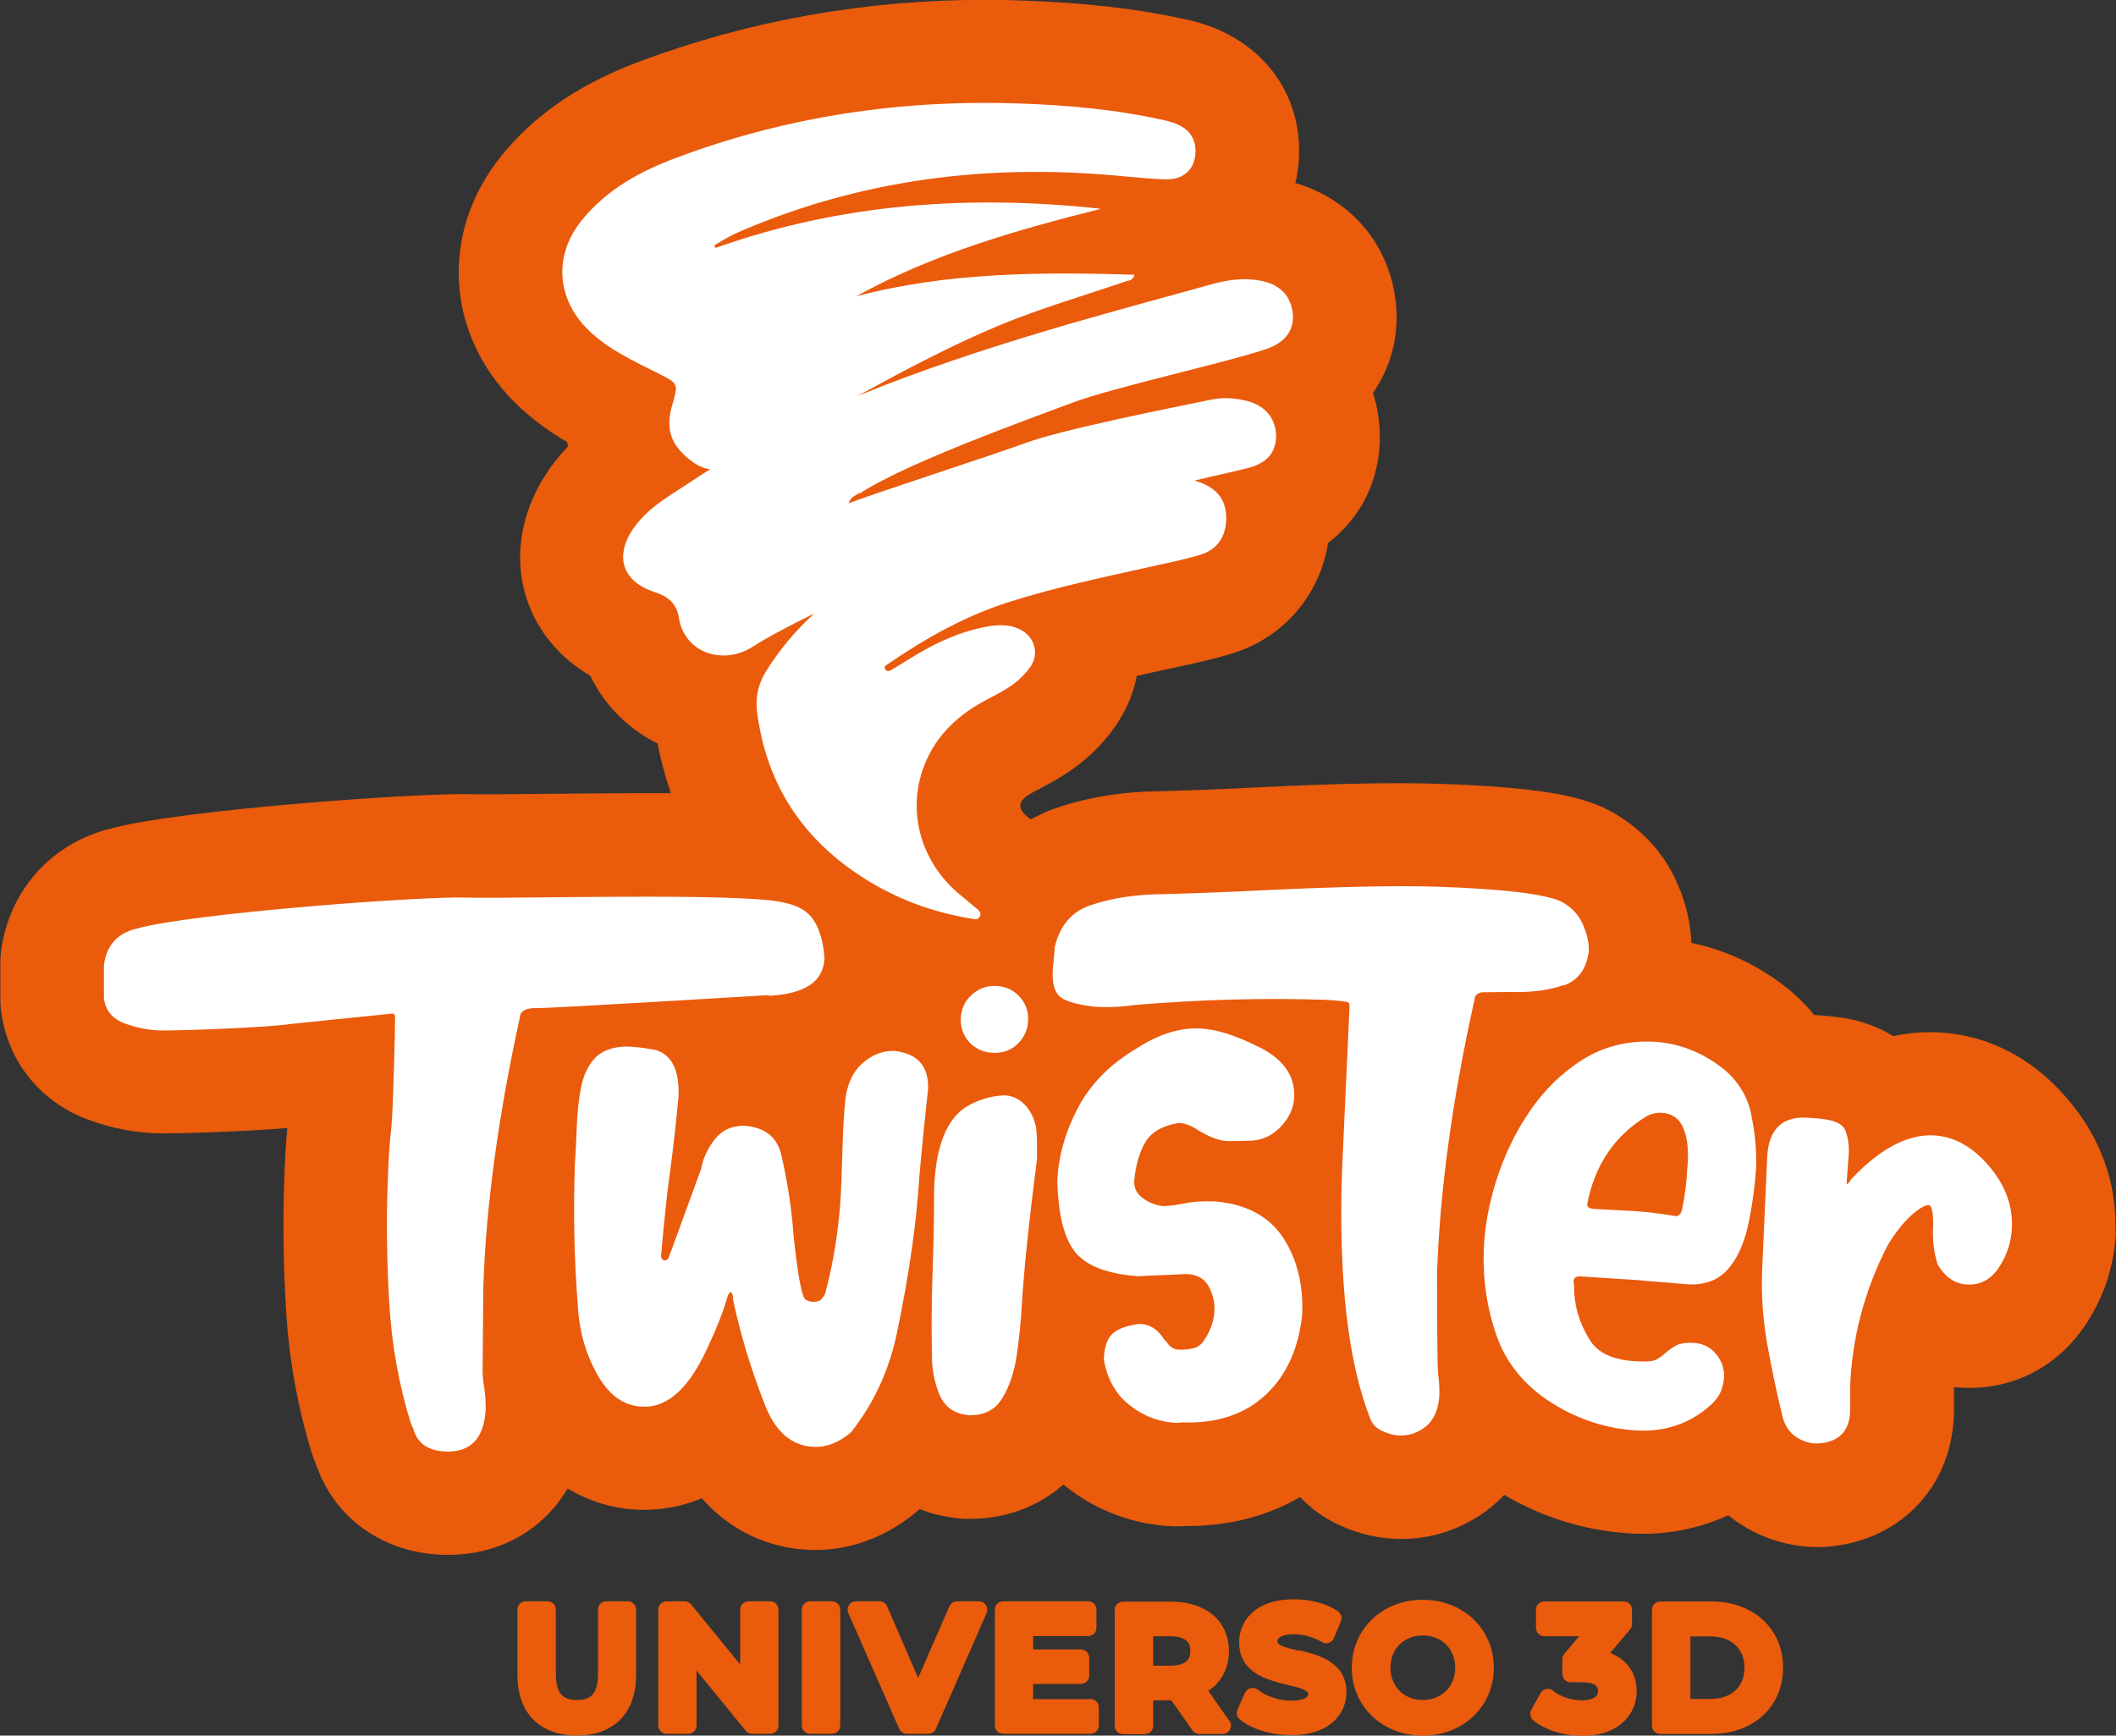 <svg xmlns="http://www.w3.org/2000/svg" width="178" height="146" viewBox="0 0 178 146" fill="none"><rect x="0" y="0" width="178" height="146" fill="#333333" stroke="none"/><g clip-path="url(#clip0_3614_340)"><path d="M177.986 103.54C177.887 106.298 177.082 108.888 175.557 111.252C173.227 114.883 169.47 116.882 165.262 116.741C164.965 116.741 164.668 116.713 164.372 116.685C164.372 116.783 164.372 116.868 164.372 116.966V118.824C164.372 118.908 164.358 118.979 164.358 119.063C164.146 125.284 159.584 129.843 153.272 130.139C153.046 130.139 152.806 130.139 152.58 130.139C150.193 130.055 147.919 129.295 145.998 127.929C145.787 127.775 145.589 127.62 145.391 127.465C143.358 128.394 141.14 128.929 138.824 129.013C138.627 129.013 138.415 129.013 138.217 129.013H137.624C133.698 128.858 129.969 127.761 126.538 125.748C126.114 126.198 125.676 126.578 125.281 126.902C123.007 128.661 120.296 129.548 117.471 129.449C115.819 129.393 114.195 128.999 112.627 128.267C111.37 127.69 110.269 126.888 109.365 125.931C107.02 127.296 103.885 128.38 99.804 128.366C99.451 128.394 99.098 128.408 98.759 128.394C95.44 128.281 92.305 127.127 89.678 125.058C89.607 125.002 89.537 124.932 89.452 124.875C87.235 126.832 84.354 127.859 81.148 127.761C80.668 127.746 80.188 127.69 79.722 127.592L79.072 127.465C78.846 127.423 78.62 127.367 78.394 127.296C78.041 127.198 77.702 127.071 77.363 126.93C77.335 126.958 77.307 127.001 77.264 127.029C73.889 129.928 70.457 130.449 68.169 130.378C64.568 130.252 61.391 128.704 59.032 126.03C57.027 126.874 55.148 127.043 53.779 127.001C51.604 126.93 49.556 126.297 47.748 125.213C45.63 128.802 41.817 130.941 37.213 130.786C32.27 130.618 28.231 127.761 26.663 123.398C26.48 122.976 26.324 122.539 26.183 122.089C25.025 118.275 24.305 114.278 24.065 110.197C23.839 106.509 23.782 102.864 23.91 99.36C23.966 97.474 24.065 96.01 24.164 94.885C20.675 95.194 14.405 95.377 13.148 95.335C11.185 95.264 9.25 94.871 7.372 94.167C3.418 92.689 0.706 89.34 0.113 85.216C0.057 84.822 0.028 84.414 0.028 84.02V81.177C0.028 80.769 0.042 80.347 0.099 79.938C0.819 74.801 4.392 70.875 9.434 69.665C15.45 68.088 35.405 66.667 39.571 66.808C40.419 66.836 42.975 66.808 45.672 66.779C49.005 66.751 52.875 66.709 56.434 66.723C55.982 65.372 55.586 63.993 55.318 62.543C52.861 61.333 50.855 59.334 49.655 56.843C47.099 55.352 45.206 53.1 44.316 50.398C43.116 46.753 43.865 42.699 46.35 39.266C46.802 38.646 47.282 38.069 47.776 37.563C47.762 37.45 47.734 37.323 47.72 37.197C46.265 36.338 44.74 35.283 43.3 33.847C37.467 28.049 37.001 19.52 42.17 13.117C45.898 8.5 50.672 6.347 53.934 5.123C63.085 1.717 72.816 -0.014 82.871 -0.014C83.859 -0.014 84.876 5.04218e-06 85.879 0.042C91.33 0.225 95.807 0.746 99.959 1.675C105.763 2.984 109.421 7.431 109.28 13.004C109.266 13.834 109.153 14.637 108.969 15.397C113.757 16.804 117.019 20.73 117.443 25.741C117.669 28.429 116.949 30.962 115.494 33.059C115.875 34.227 116.073 35.494 116.073 36.803C116.059 40.434 114.449 43.586 111.723 45.669C111.017 50.074 107.981 53.635 103.645 54.972C102.176 55.422 100.764 55.732 99.521 55.999C99.197 56.069 98.872 56.14 98.547 56.21L96.753 56.604C96.372 56.689 96.005 56.773 95.624 56.858C95.256 58.828 94.24 61.037 92.022 63.205C90.384 64.809 88.619 65.738 87.447 66.357C87.277 66.442 87.122 66.526 86.952 66.611C86.006 67.131 85.893 67.441 85.865 67.568C85.71 68.032 86.133 68.454 86.317 68.609L86.712 68.933C87.376 68.567 88.054 68.243 88.788 67.99C91.147 67.174 93.745 66.695 96.541 66.582C96.584 66.582 96.626 66.582 96.669 66.582C99.578 66.512 102.558 66.4 105.538 66.245C112.316 65.907 117.429 65.808 121.157 65.935C129.786 66.231 132.752 67.019 134.658 67.835C134.856 67.919 135.068 68.018 135.251 68.117C137.864 69.482 139.869 71.564 141.041 74.182C141.804 75.885 142.214 77.602 142.284 79.319C145.236 79.924 148.018 81.247 150.475 83.231C150.532 83.274 150.588 83.33 150.645 83.372C151.365 83.992 152.029 84.667 152.622 85.385C153.385 85.427 154.161 85.497 154.952 85.61C154.995 85.61 155.023 85.61 155.065 85.624C156.619 85.877 158.031 86.398 159.26 87.158C160.432 86.905 161.632 86.792 162.847 86.834C165.756 86.933 170.007 87.96 173.806 92.309C176.658 95.574 178.085 99.459 177.944 103.54H177.986ZM52.804 134.699H51.011C50.615 134.699 50.304 135.008 50.304 135.403V140.835C50.304 142.735 49.457 143.002 48.539 143.002C47.621 143.002 46.76 142.735 46.76 140.835V135.403C46.76 135.008 46.449 134.699 46.054 134.699H44.232C43.836 134.699 43.526 135.008 43.526 135.403V140.905C43.526 144.086 45.39 145.986 48.525 145.986C51.66 145.986 53.51 144.086 53.51 140.905V135.403C53.51 135.008 53.2 134.699 52.804 134.699ZM64.78 134.699H62.972C62.577 134.699 62.266 135.008 62.266 135.403V140.019L58.128 134.952C58.001 134.783 57.789 134.699 57.578 134.699H56.081C55.685 134.699 55.374 135.008 55.374 135.403V145.142C55.374 145.536 55.685 145.845 56.081 145.845H57.888C58.284 145.845 58.594 145.536 58.594 145.142V140.525L62.732 145.592C62.859 145.761 63.071 145.845 63.283 145.845H64.78C65.175 145.845 65.486 145.536 65.486 145.142V135.403C65.486 135.008 65.175 134.699 64.78 134.699ZM69.977 134.699H68.155C67.76 134.699 67.449 135.008 67.449 135.403V145.142C67.449 145.536 67.76 145.845 68.155 145.845H69.977C70.373 145.845 70.683 145.536 70.683 145.142V135.403C70.683 135.008 70.373 134.699 69.977 134.699ZM82.334 134.699H80.512C80.23 134.699 79.976 134.868 79.863 135.121L77.236 141.145L74.623 135.121C74.51 134.868 74.256 134.699 73.974 134.699H72.011C71.771 134.699 71.545 134.811 71.418 135.023C71.29 135.22 71.262 135.473 71.361 135.684L75.64 145.423C75.753 145.676 76.007 145.845 76.29 145.845H78.083C78.366 145.845 78.62 145.676 78.733 145.423L82.998 135.684C83.097 135.459 83.069 135.22 82.942 135.023C82.814 134.826 82.588 134.699 82.348 134.699H82.334ZM91.726 142.932H86.91V141.651H90.921C91.316 141.651 91.627 141.342 91.627 140.948V139.456C91.627 139.062 91.316 138.752 90.921 138.752H86.91V137.626H91.528C91.923 137.626 92.234 137.317 92.234 136.923V135.403C92.234 135.008 91.923 134.699 91.528 134.699H84.396C84.001 134.699 83.69 135.008 83.69 135.403V145.142C83.69 145.536 84.001 145.845 84.396 145.845H91.726C92.121 145.845 92.432 145.536 92.432 145.142V143.622C92.432 143.228 92.121 142.918 91.726 142.918V142.932ZM103.419 144.747C103.575 144.959 103.589 145.24 103.462 145.479C103.334 145.719 103.094 145.859 102.84 145.859H100.891C100.665 145.859 100.439 145.747 100.312 145.564L98.533 143.03H97.007V145.17C97.007 145.564 96.697 145.873 96.301 145.873H94.48C94.084 145.873 93.773 145.564 93.773 145.17V135.431C93.773 135.037 94.084 134.727 94.48 134.727H98.504C101.456 134.727 103.377 136.36 103.377 138.893C103.377 140.328 102.755 141.511 101.64 142.228L103.419 144.762V144.747ZM97.007 140.117H98.42C100.129 140.117 100.129 139.217 100.129 138.879C100.129 138.541 100.129 137.64 98.42 137.64H97.007V140.117ZM109.223 138.851C108.39 138.654 107.458 138.428 107.458 138.091C107.458 137.528 108.447 137.471 108.87 137.471C109.647 137.471 110.466 137.711 111.215 138.133C111.384 138.245 111.61 138.26 111.794 138.189C111.992 138.119 112.147 137.978 112.217 137.781L112.796 136.374C112.924 136.064 112.811 135.712 112.528 135.515C111.596 134.896 110.226 134.53 108.885 134.53C105.453 134.53 104.238 136.472 104.238 138.147C104.238 140.751 106.667 141.328 108.277 141.722C109.111 141.919 110.057 142.144 110.057 142.496C110.057 143.03 108.842 143.059 108.602 143.059C107.599 143.059 106.512 142.693 105.82 142.144C105.651 142.003 105.425 141.961 105.213 142.003C105.001 142.059 104.817 142.2 104.733 142.397L104.097 143.805C103.97 144.086 104.041 144.424 104.281 144.621C105.227 145.437 106.922 145.958 108.602 145.958C112.034 145.958 113.263 144.016 113.263 142.355C113.263 139.765 110.833 139.188 109.238 138.808L109.223 138.851ZM125.662 140.286C125.662 143.537 123.092 146 119.688 146C116.285 146 113.714 143.537 113.714 140.286C113.714 137.035 116.285 134.572 119.688 134.572C123.092 134.572 125.662 137.035 125.662 140.286ZM122.414 140.286C122.414 138.71 121.27 137.57 119.688 137.57C118.107 137.57 116.963 138.71 116.963 140.286C116.963 141.862 118.107 143.002 119.688 143.002C121.27 143.002 122.414 141.862 122.414 140.286ZM135.463 139.034L137.115 137.077C137.228 136.951 137.285 136.796 137.285 136.627V135.417C137.285 135.023 136.974 134.713 136.579 134.713H129.913C129.518 134.713 129.207 135.023 129.207 135.417V136.937C129.207 137.331 129.518 137.64 129.913 137.64H132.836L131.594 139.118C131.481 139.245 131.424 139.399 131.424 139.568V140.807C131.424 141.201 131.735 141.511 132.13 141.511H133.02C134.432 141.511 134.432 142.045 134.432 142.256C134.432 142.946 133.486 143.03 133.076 143.03C132.173 143.03 131.255 142.721 130.661 142.228C130.506 142.088 130.28 142.045 130.082 142.073C129.871 142.116 129.701 142.242 129.588 142.425L128.811 143.833C128.642 144.128 128.727 144.508 128.995 144.733C130.012 145.536 131.551 146.014 133.105 146.014C136.268 146.014 137.68 144.128 137.68 142.256C137.68 140.751 136.861 139.597 135.463 139.048V139.034ZM149.995 140.286C149.995 143.565 147.51 145.859 143.951 145.859H139.672C139.276 145.859 138.965 145.55 138.965 145.156V135.417C138.965 135.023 139.276 134.713 139.672 134.713H143.951C147.51 134.713 149.995 137.007 149.995 140.286ZM142.2 142.918H143.866C145.645 142.918 146.747 141.905 146.747 140.286C146.747 138.668 145.645 137.654 143.866 137.654H142.2V142.932V142.918Z" fill="#EA5B0C"></path><path d="M64.653 83.71C63.424 83.78 46.322 84.822 45.305 84.794C44.288 84.766 43.766 85.005 43.737 85.554C41.902 93.942 40.885 101.485 40.659 108.184L40.602 114.785C40.574 115.432 40.616 116.065 40.729 116.699C40.828 117.332 40.871 117.965 40.856 118.613C40.701 121.005 39.586 122.173 37.51 122.103C35.998 122.047 35.094 121.413 34.77 120.189C34.671 120.006 34.586 119.809 34.516 119.584C33.541 116.403 32.948 113.096 32.75 109.662C32.538 106.228 32.496 102.892 32.609 99.641C32.666 97.812 32.75 96.447 32.849 95.518C32.948 94.772 33.019 93.534 33.075 91.817C33.216 87.637 33.259 85.497 33.216 85.399C33.16 85.314 33.103 85.258 33.033 85.258L24.361 86.145C22.582 86.44 14.702 86.722 13.445 86.68C12.442 86.651 11.439 86.44 10.451 86.074C9.462 85.694 8.883 85.005 8.742 84.006V81.163C8.968 79.488 9.914 78.461 11.581 78.095C16.043 76.842 35.419 75.364 39.303 75.505C42.819 75.618 62.309 75.069 65.797 75.899C67.054 76.124 67.929 76.617 68.438 77.391C68.946 78.165 69.257 79.235 69.356 80.586C69.285 82.556 67.732 83.612 64.667 83.766L64.653 83.71ZM75.287 88.397C74.313 88.368 73.423 88.692 72.618 89.382C71.799 90.071 71.305 91.071 71.121 92.394C71.008 93.534 70.937 94.702 70.895 95.884L70.782 99.43C70.669 102.611 70.231 105.721 69.44 108.733C69.328 109.014 69.186 109.212 69.045 109.338C68.904 109.465 68.678 109.507 68.395 109.507C68.184 109.507 67.972 109.437 67.76 109.324C67.449 109.099 67.11 107.297 66.757 103.92C66.588 101.654 66.249 99.43 65.74 97.221C65.401 95.673 64.371 94.828 62.648 94.702C61.602 94.673 60.769 95.039 60.162 95.799C59.541 96.573 59.145 97.418 58.976 98.333L56.419 105.341C56.377 105.412 56.349 105.496 56.335 105.58C56.306 105.665 56.264 105.763 56.194 105.876C56.123 105.975 56.01 106.031 55.869 106.031C55.685 105.96 55.6 105.806 55.614 105.595C55.855 102.78 56.109 100.359 56.391 98.361C56.631 96.616 56.857 94.561 57.083 92.21C57.154 90.029 56.518 88.734 55.163 88.326C54.301 88.157 53.482 88.059 52.691 88.031C51.505 88.059 50.615 88.397 50.036 89.016C49.457 89.635 49.076 90.465 48.878 91.479C48.68 92.492 48.567 93.562 48.525 94.688C48.483 95.813 48.426 96.939 48.356 98.037C48.228 102.006 48.299 105.946 48.61 109.873C48.723 111.956 49.259 113.87 50.248 115.629C51.236 117.388 52.508 118.289 54.089 118.331C56.137 118.402 57.916 116.811 59.428 113.56C60.233 111.871 60.826 110.38 61.193 109.099C61.235 108.916 61.334 108.775 61.475 108.677C61.617 108.789 61.673 109.029 61.673 109.38C62.294 112.265 63.156 115.108 64.243 117.909C65.133 120.372 66.545 121.639 68.48 121.709C69.553 121.751 70.599 121.329 71.601 120.47C73.522 118.022 74.793 115.263 75.442 112.167C76.474 107.255 77.109 102.794 77.349 98.797C77.533 96.728 77.773 94.336 78.069 91.619C78.14 89.719 77.222 88.65 75.315 88.411L75.287 88.397ZM83.591 88.566C84.382 88.594 85.06 88.34 85.611 87.805C86.162 87.271 86.458 86.609 86.486 85.821C86.515 85.033 86.26 84.357 85.738 83.809C85.215 83.26 84.566 82.964 83.775 82.936C82.984 82.908 82.306 83.161 81.727 83.696C81.148 84.231 80.851 84.892 80.823 85.68C80.795 86.469 81.049 87.144 81.558 87.693C82.08 88.242 82.758 88.537 83.577 88.566H83.591ZM87.108 94.645C86.952 93.956 86.642 93.379 86.176 92.9C85.71 92.422 85.145 92.168 84.509 92.14C83.436 92.182 82.419 92.464 81.459 92.999C79.665 94.012 78.705 96.362 78.578 100.05C78.578 102.555 78.521 105.032 78.436 107.48C78.352 109.929 78.352 112.294 78.408 114.545C78.451 115.446 78.648 116.333 78.987 117.219C79.34 118.106 79.933 118.669 80.795 118.922L81.445 119.049C82.744 119.091 83.69 118.627 84.297 117.642C84.905 116.656 85.314 115.46 85.526 114.025C85.738 112.603 85.879 111.154 85.964 109.69C86.133 106.833 86.557 102.766 87.235 97.474V96.348C87.235 95.743 87.207 95.166 87.122 94.631L87.108 94.645ZM131.509 82.908C132.737 82.486 133.458 81.529 133.655 80.023C133.684 79.305 133.5 78.545 133.133 77.715C132.766 76.898 132.144 76.251 131.255 75.801C129.8 75.181 126.34 74.773 120.889 74.59C117.443 74.478 112.472 74.59 105.989 74.9C102.925 75.055 99.903 75.167 96.923 75.238C94.974 75.322 93.237 75.632 91.683 76.167C90.144 76.701 89.156 77.87 88.732 79.643L88.548 81.782C88.506 82.964 88.817 83.71 89.466 84.048C90.116 84.371 91.09 84.597 92.389 84.709C93.435 84.737 94.451 84.695 95.468 84.54C100.948 84.076 106.286 83.935 111.497 84.104C112.712 84.174 113.361 84.259 113.432 84.329C113.503 84.4 113.531 84.569 113.517 84.822L112.895 98.403C112.585 107.635 113.39 114.644 115.31 119.443C115.48 119.837 115.805 120.161 116.299 120.386C116.793 120.611 117.273 120.738 117.739 120.752C118.53 120.78 119.251 120.527 119.914 120.02C120.578 119.499 120.959 118.683 121.072 117.529C121.101 116.882 121.072 116.22 120.973 115.545C120.917 115.01 120.889 112.181 120.889 107.044C121.129 100.106 122.174 92.45 124.038 84.09C124.038 83.766 124.25 83.555 124.645 83.471L127.018 83.443C128.741 83.499 130.224 83.316 131.452 82.894L131.509 82.908ZM102.205 101.063C101.131 101.021 100.242 101.091 99.55 101.246C99.084 101.344 98.561 101.415 97.982 101.457C97.403 101.443 96.824 101.246 96.245 100.866C95.666 100.486 95.383 99.979 95.412 99.332C95.525 98.051 95.835 96.967 96.33 96.109C96.824 95.25 97.756 94.702 99.14 94.462C99.677 94.476 100.242 94.702 100.849 95.11C101.795 95.673 102.628 95.982 103.349 95.996L105.297 95.954C106.272 95.884 107.105 95.476 107.797 94.716C108.489 93.97 108.842 93.153 108.87 92.253C108.927 90.423 107.896 89.016 105.778 88.017C103.871 87.06 102.233 86.553 100.863 86.511C99.168 86.454 97.417 87.017 95.581 88.214C93.35 89.537 91.698 91.225 90.638 93.266C89.579 95.307 89.014 97.347 88.944 99.388C89.028 102.259 89.537 104.258 90.497 105.383C91.443 106.509 93.195 107.171 95.737 107.354L99.79 107.171C100.694 107.199 101.315 107.551 101.668 108.198C102.021 108.86 102.191 109.521 102.162 110.197C102.134 111.027 101.88 111.815 101.386 112.589C101.16 113.011 100.849 113.279 100.468 113.391C100.086 113.504 99.663 113.546 99.197 113.532C98.942 113.532 98.745 113.462 98.575 113.349C98.406 113.237 98.293 113.11 98.208 112.983C98.123 112.857 98.024 112.758 97.925 112.674C97.417 111.829 96.725 111.393 95.864 111.365C94.889 111.477 94.155 111.731 93.66 112.125C93.166 112.519 92.898 113.251 92.856 114.334C93.124 115.995 93.858 117.29 95.044 118.219C96.231 119.147 97.573 119.64 99.041 119.696L99.422 119.654C102.36 119.753 104.718 118.979 106.484 117.318C108.249 115.657 109.266 113.377 109.548 110.492C109.633 107.987 109.082 105.848 107.91 104.075C106.724 102.301 104.831 101.288 102.219 101.063H102.205ZM147.312 93.759C147.637 95.279 147.778 96.784 147.721 98.29C147.594 100.078 147.354 101.71 147.015 103.216C146.676 104.708 146.112 105.904 145.335 106.791C144.544 107.677 143.442 108.1 142.002 108.043C140.816 107.931 139.926 107.86 139.319 107.818C138.711 107.776 138.245 107.734 137.92 107.692L132.921 107.368C132.568 107.368 132.384 107.495 132.37 107.776L132.413 108.156C132.399 109.732 132.808 111.21 133.67 112.603C134.347 113.814 135.731 114.447 137.807 114.517C138.457 114.545 138.909 114.517 139.163 114.433C139.417 114.348 139.714 114.151 140.067 113.842C140.42 113.532 140.745 113.307 141.056 113.152C141.366 112.997 141.804 112.941 142.383 112.955C143.174 112.983 143.824 113.279 144.318 113.856C144.812 114.433 145.052 115.094 145.038 115.84C144.982 116.375 144.869 116.825 144.699 117.177C144.53 117.529 144.247 117.881 143.88 118.219C142.355 119.57 140.575 120.273 138.528 120.344H137.935C135.308 120.231 132.865 119.471 130.577 118.036C128.289 116.6 126.735 114.728 125.916 112.42C125.097 110.112 124.73 107.692 124.815 105.158C124.885 103.258 125.238 101.274 125.902 99.205C126.566 97.136 127.498 95.208 128.713 93.435C129.927 91.662 131.396 90.24 133.119 89.142C134.842 88.059 136.791 87.552 138.937 87.623C141.084 87.693 143.202 88.481 145.052 89.973C146.239 90.986 147.001 92.239 147.326 93.759H147.312ZM141.988 97.502C142.03 96.362 141.875 95.433 141.522 94.716C141.169 94.012 140.561 93.632 139.7 93.604C139.347 93.604 138.98 93.674 138.612 93.843C135.859 95.476 134.164 97.953 133.514 101.302C133.514 101.555 133.712 101.682 134.15 101.696L136.466 101.823C137.935 101.865 139.446 102.034 140.985 102.301C141.197 102.301 141.366 102.147 141.479 101.837C141.734 100.556 141.889 99.444 141.917 98.516L142.002 97.502H141.988ZM162.592 95.504C160.403 95.433 158.116 96.658 155.729 99.191C155.687 99.219 155.658 99.29 155.616 99.374C155.574 99.459 155.489 99.543 155.333 99.613L155.531 96.883C155.531 96.137 155.418 95.532 155.221 95.067C155.023 94.617 154.514 94.322 153.681 94.181C153.074 94.082 152.481 94.04 151.902 94.012C149.925 93.942 148.851 94.983 148.668 97.122L148.23 106.889C148.159 109 148.3 111.069 148.668 113.11C149.035 115.151 149.459 117.191 149.967 119.246C150.165 119.936 150.518 120.47 151.04 120.836C151.563 121.216 152.17 121.413 152.848 121.427C154.641 121.343 155.574 120.442 155.63 118.725V116.741C155.785 112.561 156.83 108.564 158.794 104.75C159.104 104.229 159.471 103.695 159.895 103.174C160.319 102.653 160.757 102.217 161.208 101.879C161.646 101.541 161.985 101.372 162.197 101.372C162.381 101.372 162.494 101.555 162.55 101.921C162.607 102.287 162.635 102.724 162.607 103.272C162.564 104.342 162.691 105.369 162.988 106.355C163.638 107.452 164.471 108.015 165.516 108.057C166.631 108.1 167.521 107.593 168.185 106.566C168.849 105.538 169.202 104.426 169.244 103.244C169.315 101.344 168.637 99.599 167.239 97.995C165.841 96.39 164.273 95.56 162.55 95.504H162.592ZM72.293 41.531C75.993 39.068 86.02 35.437 90.172 33.889C93.703 32.566 102.996 30.554 106.568 29.344C108.094 28.823 108.87 27.767 108.757 26.459C108.63 24.868 107.628 23.883 105.975 23.602C104.577 23.348 103.221 23.545 101.88 23.925C94.225 26.064 82.73 28.978 72.124 33.312C76.007 31.187 79.919 29.104 84.015 27.387C87.503 25.938 91.118 24.896 94.692 23.672C94.946 23.587 95.313 23.616 95.426 23.109C87.531 22.87 79.722 22.898 72.025 24.924C78.479 21.35 85.498 19.351 92.615 17.564C81.558 16.354 70.712 17.114 60.19 20.857C60.162 20.787 60.12 20.702 60.091 20.632C60.684 20.294 61.264 19.914 61.885 19.633C71.686 15.326 81.967 13.877 92.587 14.665C94.381 14.791 96.16 15.017 97.968 15.087C99.592 15.143 100.524 14.242 100.566 12.779C100.595 11.386 99.776 10.527 98.024 10.133C93.929 9.204 89.763 8.838 85.568 8.698C75.753 8.374 66.192 9.795 56.97 13.243C53.892 14.383 51.053 15.917 48.935 18.535C46.59 21.434 46.788 25.065 49.429 27.697C51.124 29.386 53.284 30.357 55.374 31.412C57.069 32.271 57.069 32.257 56.561 34.03C55.968 36.043 56.391 37.394 58.044 38.688C58.623 39.153 59.173 39.406 59.738 39.477C59.244 39.786 58.75 40.096 58.27 40.419C56.518 41.602 54.654 42.559 53.369 44.332C51.646 46.696 52.296 48.92 55.078 49.807C56.179 50.158 56.928 50.778 57.097 51.918C57.578 55 60.896 55.985 63.354 54.381C64.512 53.635 66.376 52.65 68.494 51.608C66.969 53.001 65.613 54.592 64.469 56.421C63.777 57.519 63.523 58.645 63.693 59.954C64.484 65.949 67.463 70.509 72.519 73.774C75.315 75.576 78.366 76.73 81.656 77.264C81.925 77.306 82.221 77.433 82.405 77.124C82.617 76.758 82.32 76.561 82.08 76.364C81.628 75.984 81.176 75.618 80.724 75.238C77.589 72.634 76.332 68.567 77.603 64.795C78.493 62.149 80.357 60.291 82.772 58.983C83.859 58.392 85.018 57.871 85.907 56.984C86.656 56.252 87.334 55.422 86.966 54.254C86.642 53.227 85.582 52.607 84.227 52.593C83.775 52.593 83.323 52.65 82.885 52.734C80.936 53.114 79.114 53.888 77.406 54.887C76.601 55.352 75.81 55.858 75.019 56.337C74.835 56.449 74.595 56.52 74.468 56.295C74.313 56.041 74.567 55.943 74.736 55.83C77.886 53.677 81.176 51.819 84.848 50.651C88.718 49.413 92.672 48.596 96.612 47.71C98.095 47.372 99.592 47.09 101.047 46.64C102.402 46.218 103.108 45.12 103.151 43.741C103.193 42.249 102.558 41.25 101.16 40.659C100.934 40.56 100.708 40.49 100.482 40.419C102.078 40.054 103.56 39.716 104.846 39.406C106.526 39.012 107.331 38.111 107.345 36.69C107.345 35.198 106.413 34.086 104.817 33.706C103.871 33.481 102.897 33.411 101.936 33.608C98.646 34.283 89.466 36.099 86.303 37.253C83.295 38.351 74.51 41.179 71.375 42.334C71.573 41.799 71.968 41.686 72.265 41.475L72.293 41.531Z" fill="white"></path></g><defs><clipPath id="clip0_3614_340"><rect width="178" height="146" fill="white"></rect></clipPath></defs></svg>
